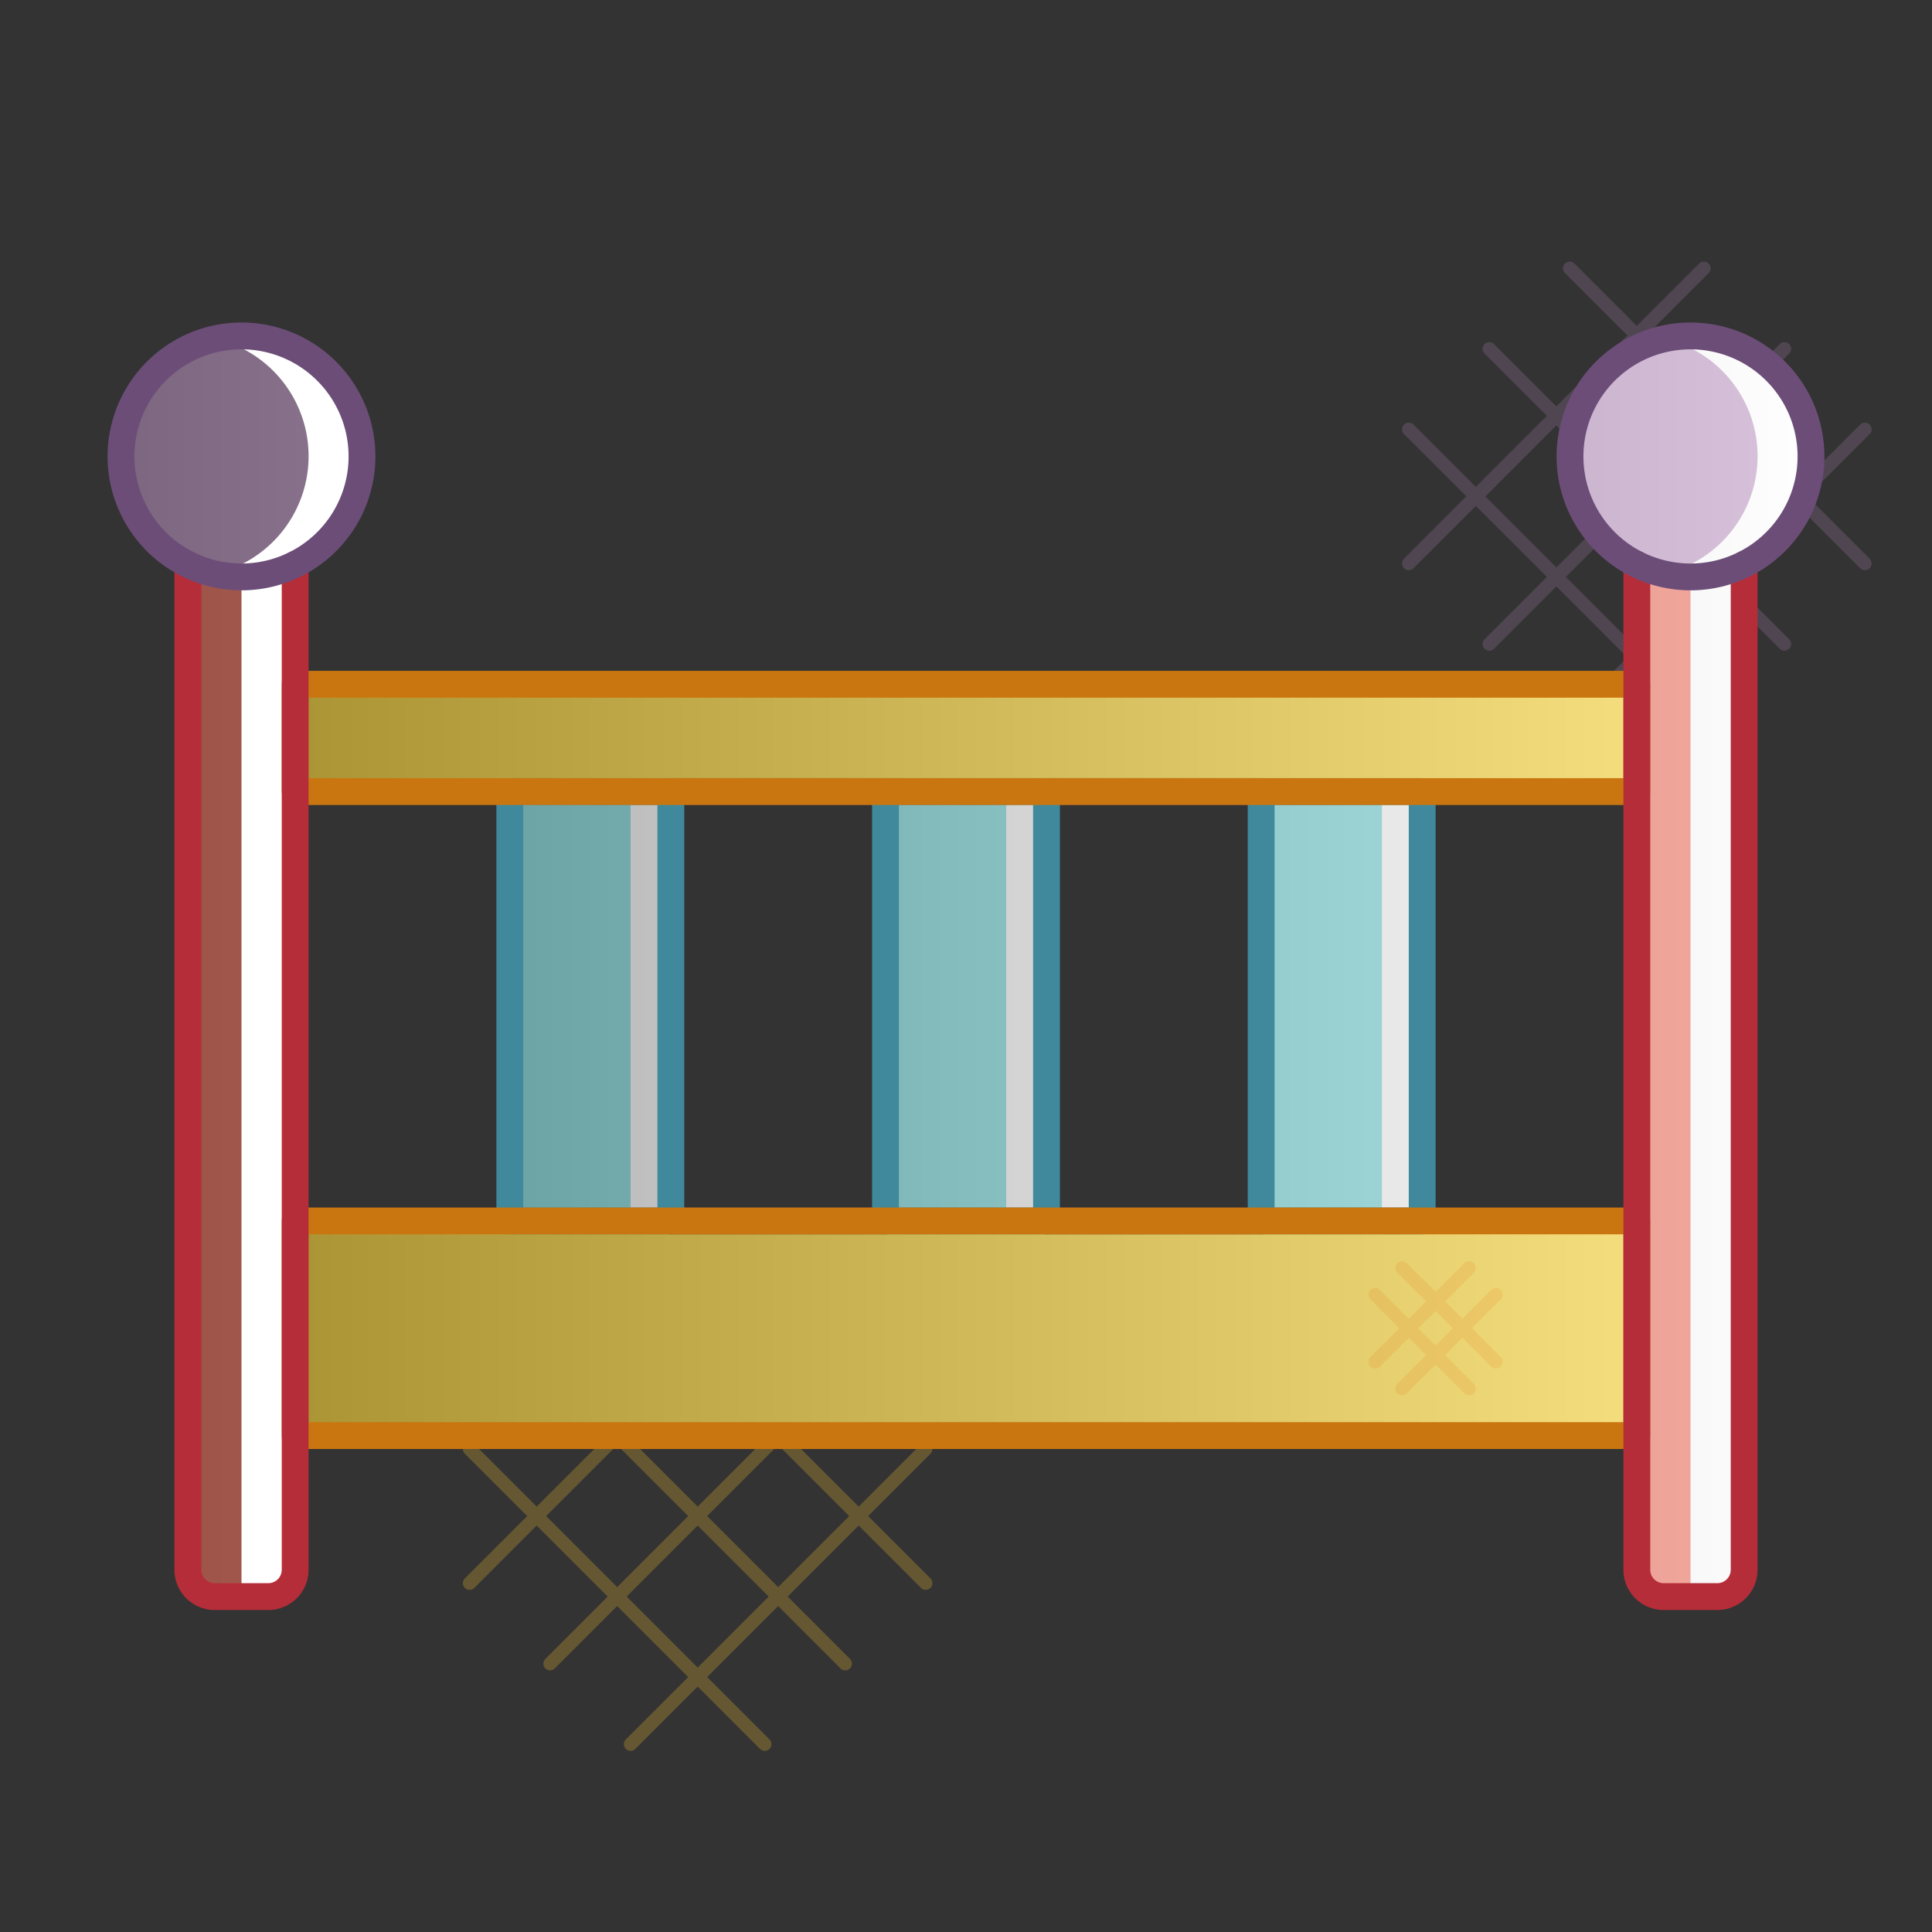 <svg xmlns="http://www.w3.org/2000/svg" xmlns:xlink="http://www.w3.org/1999/xlink" viewBox="0 0 144 144"><rect x="0" y="0" width="144" height="144" fill="#333333" stroke="none"/><defs><style>.cls-1{isolation:isolate;}.cls-2{opacity:0.25;}.cls-11,.cls-12,.cls-13,.cls-14,.cls-15,.cls-3,.cls-4{fill:none;stroke-linecap:round;stroke-linejoin:round;}.cls-3{stroke:#a780ac;}.cls-4{stroke:#fcc32e;}.cls-5{fill:#c4a0c8;}.cls-6{fill:#88e0e2;}.cls-7{fill:#fff;}.cls-8{fill:#feda41;}.cls-9{fill:#f37d6e;}.cls-10{opacity:0.36;mix-blend-mode:soft-light;fill:url(#linear-gradient);}.cls-11{stroke:#493253;}.cls-11,.cls-12,.cls-13,.cls-14,.cls-15{stroke-width:2px;}.cls-12{stroke:#40899c;}.cls-13{stroke:#ca7610;}.cls-14{stroke:#b52d39;}.cls-15{stroke:#6c4d78;}</style><linearGradient id="linear-gradient" x1="135" y1="72" x2="9" y2="72" gradientUnits="userSpaceOnUse"><stop offset="0" stop-color="#fff"/><stop offset="1"/></linearGradient></defs><title>crib</title><g class="cls-1"><g id="icons"><g class="cls-2"><line class="cls-3" x1="111" y1="26" x2="133" y2="48"/><line class="cls-3" x1="117" y1="20" x2="139" y2="42"/><line class="cls-3" x1="105" y1="32" x2="127" y2="54"/><line class="cls-3" x1="133" y1="26" x2="111" y2="48"/><line class="cls-3" x1="127" y1="20" x2="105" y2="42"/><line class="cls-3" x1="139" y1="32" x2="117" y2="54"/></g><g class="cls-2"><line class="cls-4" x1="41" y1="102" x2="63" y2="124"/><line class="cls-4" x1="47" y1="96" x2="69" y2="118"/><line class="cls-4" x1="35" y1="108" x2="57" y2="130"/><line class="cls-4" x1="63" y1="102" x2="41" y2="124"/><line class="cls-4" x1="57" y1="96" x2="35" y2="118"/><line class="cls-4" x1="69" y1="108" x2="47" y2="130"/></g><g id="_Group_" data-name="&lt;Group&gt;"><path class="cls-5" d="M126,25a9,9,0,1,1-9,9A9,9,0,0,1,126,25Z"/><path class="cls-5" d="M18,25a9,9,0,1,1-9,9A9,9,0,0,1,18,25Z"/><rect class="cls-6" x="94" y="59" width="12" height="32"/><rect class="cls-6" x="66" y="59" width="12" height="32"/><rect class="cls-6" x="38" y="59" width="12" height="32"/><rect class="cls-7" x="47" y="59" width="3" height="32"/><rect class="cls-7" x="75" y="59" width="3" height="32"/><rect class="cls-7" x="103" y="59" width="3" height="32"/><polygon class="cls-8" points="122 91 122 107 22 107 22 91 38 91 50 91 66 91 78 91 94 91 106 91 122 91"/><polygon class="cls-8" points="122 51 122 59 106 59 94 59 78 59 66 59 50 59 38 59 22 59 22 51 122 51"/><path class="cls-9" d="M130,42.06V117a2,2,0,0,1-2,2h-4a2,2,0,0,1-2-2V42.06a8.981,8.981,0,0,0,8,0Z"/><path class="cls-7" d="M129.162,25.617A8.519,8.519,0,0,0,124,25.231a8.994,8.994,0,0,1,2,16.829V119h2a2,2,0,0,0,2-2V42.06a9,9,0,0,0,4.984-8.6A9.166,9.166,0,0,0,129.162,25.617Z"/><path class="cls-9" d="M22,107v10a2,2,0,0,1-2,2H16a2,2,0,0,1-2-2V42.06a8.981,8.981,0,0,0,8,0V107Z"/><line class="cls-4" x1="104.5" y1="94.5" x2="111.5" y2="101.5"/><line class="cls-4" x1="102.5" y1="96.5" x2="109.5" y2="103.5"/><line class="cls-4" x1="109.5" y1="94.5" x2="102.5" y2="101.5"/><line class="cls-4" x1="111.5" y1="96.5" x2="104.5" y2="103.5"/><path class="cls-10" d="M126,25a9,9,0,0,0-4,17.06V51H22V42.06a9,9,0,1,0-8,0V119h8V107H122v12h8V42.06A9,9,0,0,0,126,25ZM22,91V59H38V91Zm28,0V59H66V91Zm28,0V59H94V91Zm44,0H106V59h16Z"/><path class="cls-7" d="M21.162,25.617A8.519,8.519,0,0,0,16,25.231,8.994,8.994,0,0,1,18,42.06V119h2a2,2,0,0,0,2-2V42.06a9,9,0,0,0,4.984-8.6A9.166,9.166,0,0,0,21.162,25.617Z"/><line class="cls-11" x1="78" y1="59" x2="94" y2="59"/><line class="cls-11" x1="50" y1="59" x2="66" y2="59"/><line class="cls-11" x1="66" y1="91" x2="50" y2="91"/><line class="cls-11" x1="94" y1="91" x2="78" y2="91"/><rect class="cls-12" x="66" y="59" width="12" height="32"/><rect class="cls-12" x="38" y="59" width="12" height="32"/><rect class="cls-12" x="94" y="59" width="12" height="32"/><rect class="cls-13" x="22" y="51" width="100" height="8"/><rect class="cls-13" x="22" y="91" width="100" height="16"/><path class="cls-14" d="M14,42.06V117a2,2,0,0,0,2,2h4a2,2,0,0,0,2-2V42.06"/><path class="cls-14" d="M122,42.06V117a2,2,0,0,0,2,2h4a2,2,0,0,0,2-2V42.06"/><path class="cls-15" d="M14,42.06A8.981,8.981,0,1,1,18,43,9,9,0,0,1,14,42.06Z"/><path class="cls-15" d="M122,42.06a8.981,8.981,0,1,1,4,.94A9,9,0,0,1,122,42.06Z"/></g></g></g></svg>